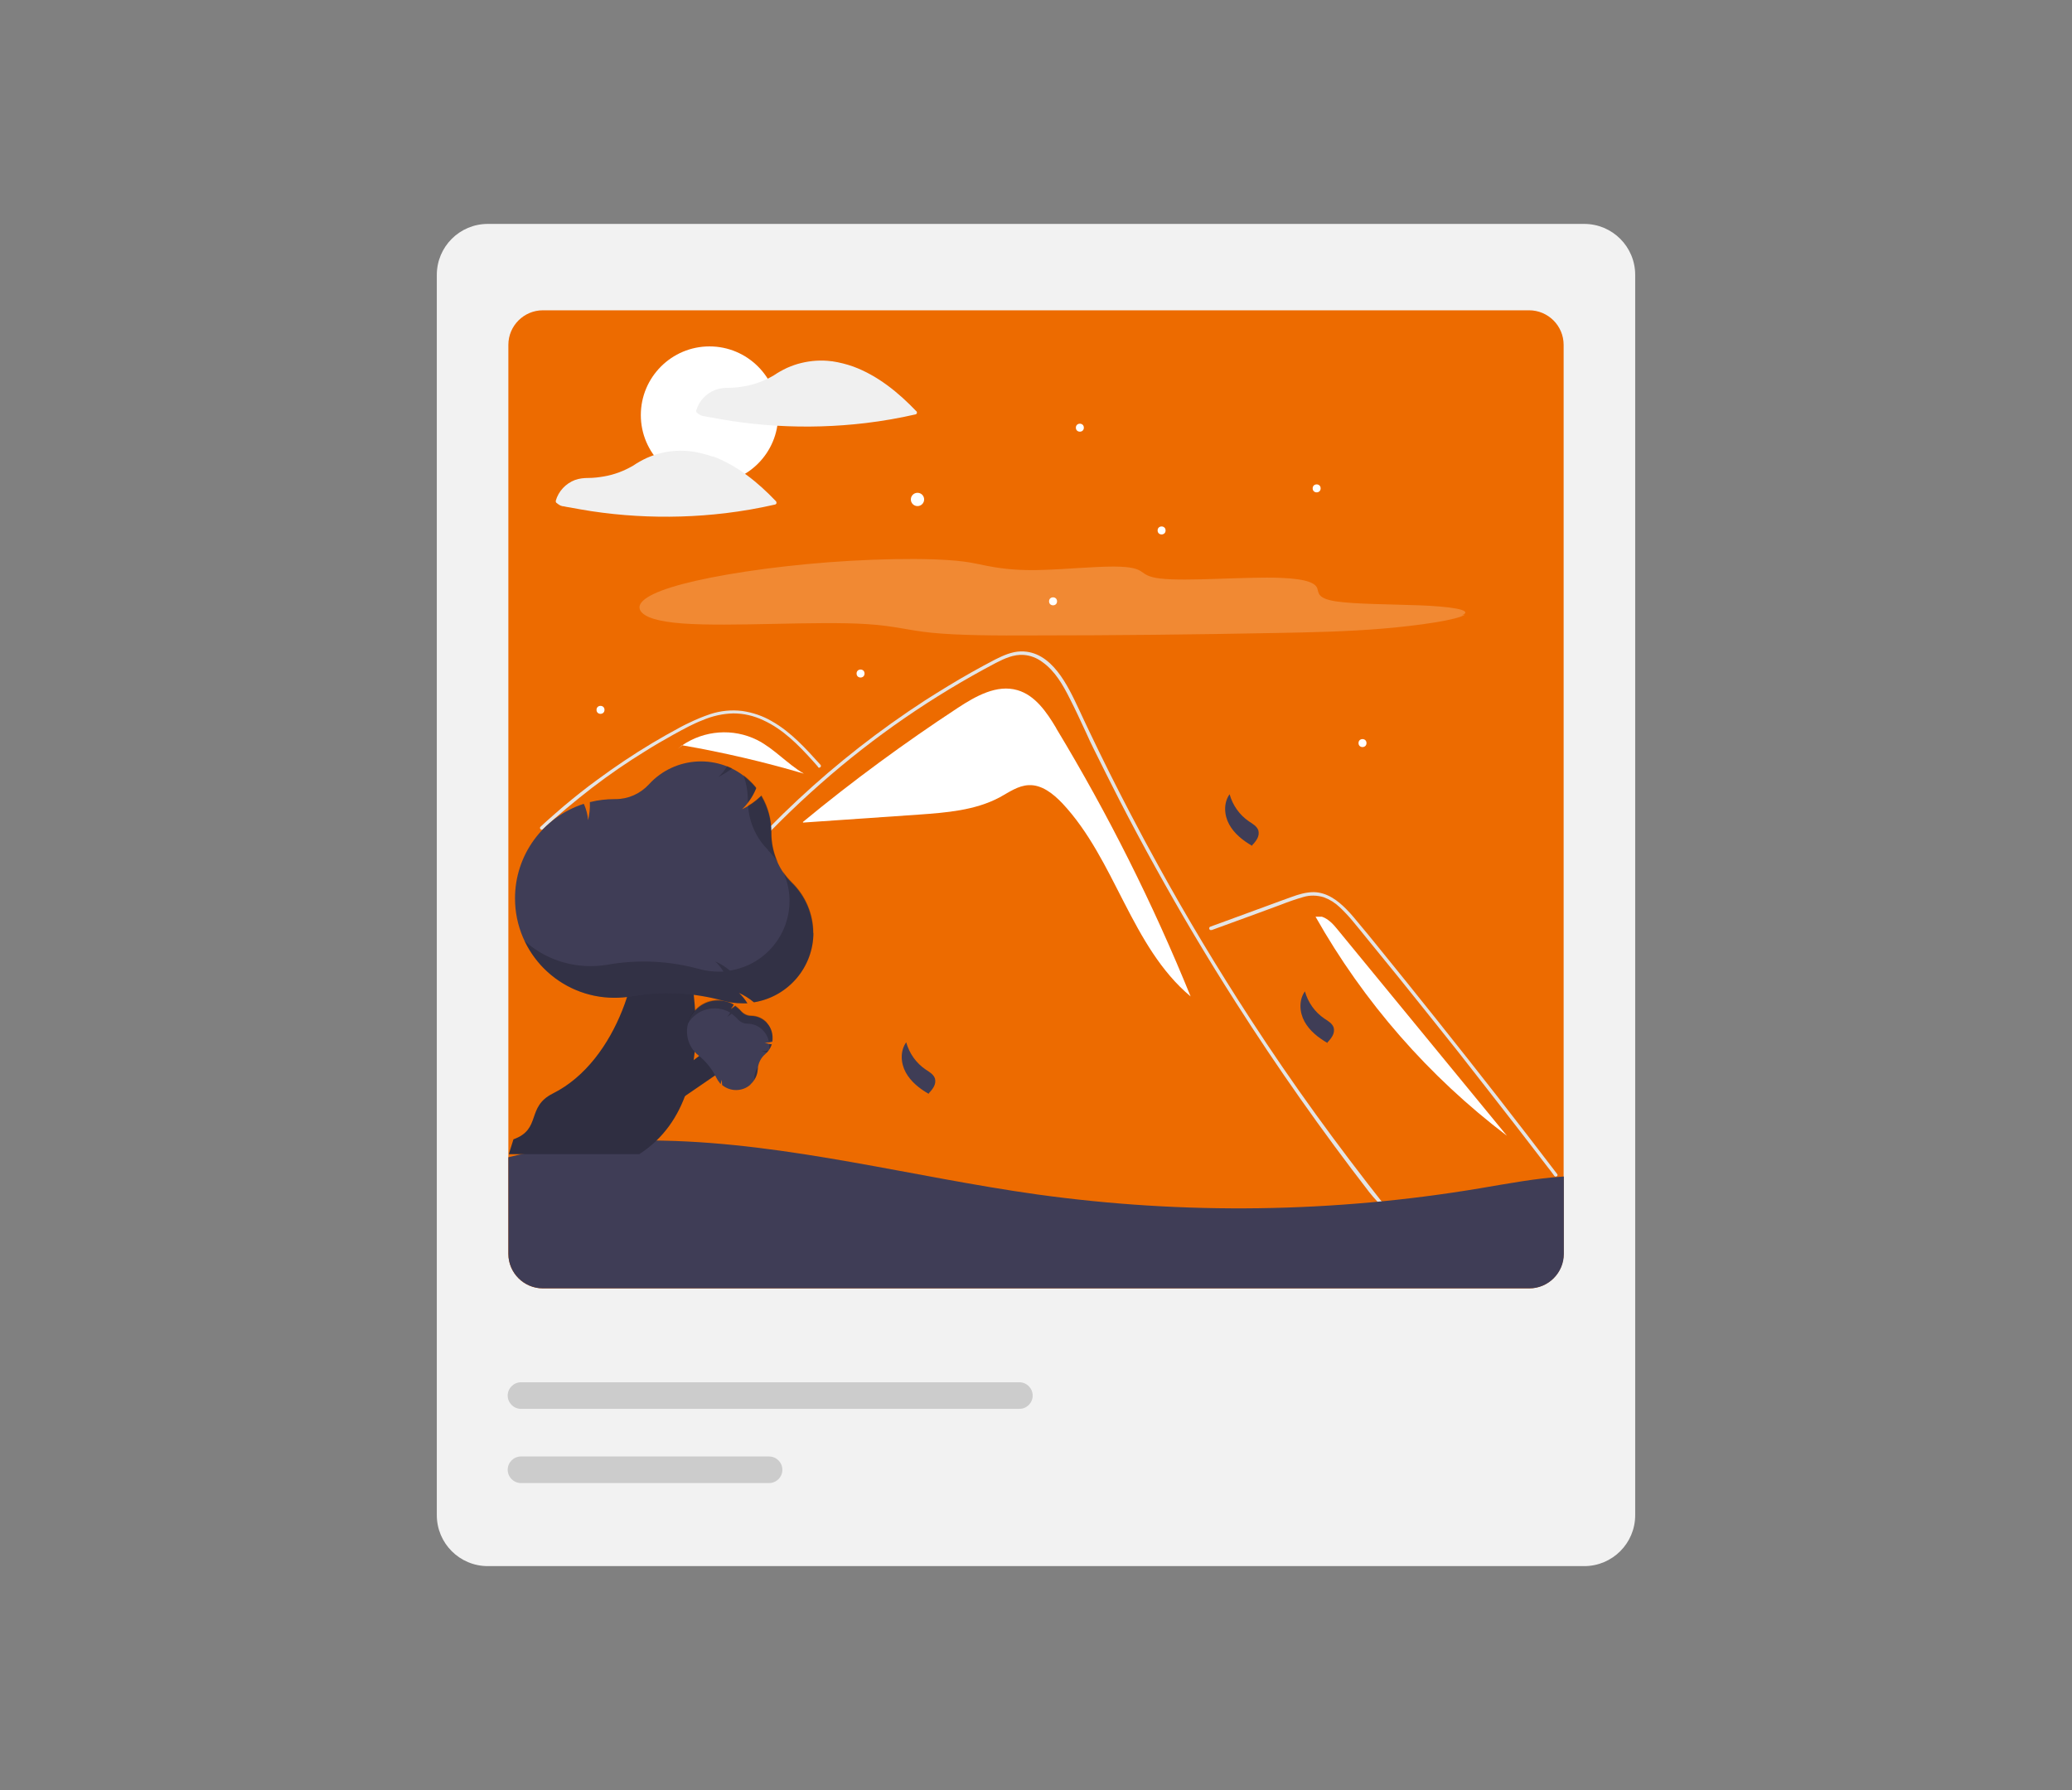 <?xml version="1.0" encoding="UTF-8"?>
<svg xmlns="http://www.w3.org/2000/svg" version="1.1" viewBox="0 0 935.4 808.2">
  <rect x="0" y="0" width="935.4" height="808.2" fill="#808080" stroke="none"/>
  <defs>
    <style>
      .cls-1 {
        isolation: isolate;
      }

      .cls-1, .cls-2 {
        opacity: .2;
      }

      .cls-3 {
        fill: #2f2e41;
      }

      .cls-4 {
        fill: #e4e4e4;
      }

      .cls-5 {
        fill: #3f3d56;
      }

      .cls-6 {
        fill: #ccc;
      }

      .cls-7 {
        fill: #fff;
      }

      .cls-8 {
        fill: #f0f0f0;
      }

      .cls-9 {
        opacity: .2;
      }

      .cls-10 {
        fill: #f2f2f2;
      }

      .cls-11 {
        fill: #ed6b00;
      }
    </style>
  </defs>
  <!-- Generator: Adobe Illustrator 28.6.0, SVG Export Plug-In . SVG Version: 1.2.0 Build 709)  -->
  <g>
    <g id="_レイヤー_1" data-name="レイヤー_1">
      <g>
        <path class="cls-10" d="M715.2,707.1H220.2c-12.7,0-23-10.3-23-23V124.1c0-12.7,10.3-23,23-23h495c12.7,0,23,10.3,23,23v560c0,12.7-10.3,23-23,23Z"/>
        <path class="cls-11" d="M690.3,140.1H245.1c-8.6,0-15.6,7-15.6,15.6v410.4c0,8.6,7,15.6,15.6,15.6h445.2c8.6,0,15.6-7,15.6-15.6V155.7c0-8.6-7-15.6-15.6-15.6Z"/>
        <path class="cls-7" d="M476.8,328.7c-4.3-7.2-9.5-14.8-17.5-17.1-9.3-2.7-18.8,2.7-26.9,8-24.2,15.9-47.5,33-69.9,51.5v.3c17.4-1.2,34.8-2.4,52.2-3.6,12.6-.9,25.5-1.9,36.6-7.8,4.2-2.3,8.3-5.3,13.1-5.5,5.9-.3,11.1,3.9,15.2,8.2,24,25.6,31,64.7,57.9,87.2-17-41.9-37.3-82.4-60.7-121.1Z"/>
        <path class="cls-4" d="M624.5,545.7c-2.7-3.4-3.7-4.1-6.4-7.5-21.3-27.6-41.4-56.1-60.2-85.6-12.8-20-24.9-40.4-36.4-61.2-5.5-9.9-10.8-19.8-16-29.9-4-7.8-7.9-15.6-11.8-23.5-1.1-2.2-2.2-4.5-3.2-6.8-2.5-5.3-4.9-10.7-7.6-15.9-3-6-6.6-12.3-12.2-16.3-2.5-1.9-5.5-3.1-8.6-3.3-4.5-.3-8.6,1.6-12.5,3.6-28.5,15-55.1,33.3-79.2,54.6-24.1,21.2-45.7,45.2-64.3,71.4-.6.8-1.9,0-1.3-.8,2.3-3.2,4.6-6.4,6.9-9.5,29.2-38.8,65-72.2,105.8-98.7,6.9-4.4,13.9-8.7,21-12.7,3.6-2,7.2-4,10.9-5.9,3.6-1.8,7.4-3.5,11.5-3.6,14-.2,21.2,15.6,26.2,26.2,1.6,3.4,3.1,6.7,4.7,10,6,12.6,12.3,25.2,18.8,37.6,4,7.7,8.1,15.3,12.3,22.9,13,23.6,26.9,46.7,41.6,69.3,19.5,30,38.8,56.4,60.9,84.5.6.8-.5,1.9-1.1,1.1Z"/>
        <path class="cls-4" d="M369.2,346.1c-.8-.9-1.6-1.8-2.4-2.7-6.4-7.1-13.4-14.2-22.2-18.2-4.2-2-8.8-3.1-13.5-3.1-4.8.1-9.6,1.2-14,3.1-2.1.8-4.2,1.8-6.2,2.8-2.3,1.2-4.6,2.4-6.9,3.7-4.3,2.4-8.5,4.8-12.6,7.4-8.3,5.1-16.3,10.6-24,16.5-4,3.1-7.9,6.2-11.8,9.5-3.6,3-7.1,6.1-10.5,9.3-.7.7-1.8-.4-1.1-1.1.9-.8,1.8-1.7,2.7-2.5,2.6-2.3,5.2-4.6,7.9-6.9,4.9-4.1,9.9-8.1,15-11.8,8-5.9,16.2-11.4,24.7-16.5,4.2-2.5,8.6-5,12.9-7.3,1.3-.7,2.7-1.4,4-2,3.1-1.5,6.2-2.8,9.5-3.9,4.6-1.5,9.5-2,14.4-1.4,4.7.7,9.2,2.2,13.3,4.6,8.7,4.9,15.4,12.4,22,19.7.7.7-.4,1.8-1.1,1.1Z"/>
        <path class="cls-4" d="M547.1,419.9l20.8-7.6,10.3-3.8c3.3-1.3,6.7-2.5,10.2-3.5,3-.9,6.2-.8,9.2.1,2.7,1,5.1,2.5,7.2,4.5,2.1,2,4.1,4.1,5.9,6.3,2.2,2.7,4.5,5.4,6.7,8.2,9.2,11.2,18.3,22.5,27.4,33.9,9.1,11.3,18.1,22.7,27,34.2,9,11.5,17.9,23,26.7,34.5,1.1,1.4,2.2,2.8,3.2,4.2.6.8,1.9,0,1.3-.8-8.9-11.7-17.9-23.3-26.9-34.9-9.1-11.6-18.2-23.2-27.4-34.7-9.2-11.5-18.4-23-27.7-34.4-2.3-2.8-4.6-5.7-7-8.5-2-2.4-3.9-4.8-6.1-7-4-4.1-8.9-7.7-14.8-7.8-3.5,0-6.8,1-10.1,2.2-3.5,1.3-7,2.5-10.4,3.8l-21,7.7-5.2,1.9c-.9.3-.5,1.8.4,1.5h0Z"/>
        <path class="cls-7" d="M341.8,334.1c-10.9-5.4-23.8-4.4-33.8,2.4,18.5,3.2,36.9,7.5,54.9,12.8-7.5-4.4-13.4-11.3-21.1-15.2Z"/>
        <path class="cls-10" d="M307.9,336.5l-2,1.7c.7-.6,1.4-1.1,2.1-1.6,0,0,0,0-.1,0Z"/>
        <path class="cls-7" d="M604.1,420c-2-2.5-4.3-5.1-7.3-6.1h-2.9c21.8,38.6,51.2,72.2,86.4,98.9-25.4-30.9-50.8-61.9-76.2-92.8Z"/>
        <g class="cls-9">
          <path class="cls-7" d="M660,277.8c5.8-2.5-5.9-4-19.2-4.5s-29.3-.5-37.8-1.8c-8.2-1.3-7.6-3.7-8.3-5.8s-3.8-4.3-16.6-4.8c-16-.6-42.3,1.7-54.3.3-11.2-1.3-4.6-5.3-20.9-5.4-9.4,0-21.4,1.2-31.8,1.5-7.4.3-14.8,0-22.1-1.2-5.1-.8-8.6-1.9-14.3-2.6-15-1.9-44.3-1.3-70.5,1.2s-48.6,6.5-61.3,10.5-16.2,8-13.2,11.3c1.9,2.1,6.7,4.1,18.4,5,21.9,1.6,60.8-1.2,83.4.3,12.6.8,18.2,2.8,29.2,3.9,11.9,1.2,29.2,1.3,46.3,1.2,35.5,0,72-.4,109.2-1.1,15.5-.3,31.8-.6,48.3-2s33.4-3.9,36.9-6.3"/>
        </g>
        <circle class="cls-7" cx="414.2" cy="225.5" r="3"/>
        <circle class="cls-7" cx="487.5" cy="193.1" r="1.8"/>
        <circle class="cls-7" cx="388.5" cy="304.1" r="1.8"/>
        <circle class="cls-7" cx="594.4" cy="220.5" r="1.8"/>
        <circle class="cls-7" cx="475.4" cy="271.5" r="1.8"/>
        <circle class="cls-7" cx="524.4" cy="239.5" r="1.8"/>
        <circle class="cls-7" cx="615.1" cy="335.5" r="1.8"/>
        <circle class="cls-7" cx="271.1" cy="320.5" r="1.8"/>
        <path class="cls-5" d="M706,531.2v34.9c0,8.6-7,15.6-15.6,15.6H245.1c-8.6,0-15.6-7-15.6-15.6v-43.6c22.9-5.6,46.4-8.1,70-7.5,56.9,1.2,112.5,16.4,168.8,24.3,66.4,9.2,133.8,8.3,199.9-2.8,12.5-2.1,25.1-4.5,37.7-5.3Z"/>
        <path class="cls-5" d="M554.9,372.2c-2.3-4.2-2.6-9.7.2-13.6,1.4,5,4.5,9.4,8.8,12.3,1.7,1.1,3.6,2.2,4.2,4.1.3,1.2.1,2.5-.5,3.6-.6,1.1-1.4,2.1-2.3,3v.3c-4.2-2.4-8.1-5.5-10.4-9.7Z"/>
        <path class="cls-5" d="M408.9,484.2c-2.3-4.2-2.6-9.7.2-13.6,1.4,5,4.5,9.4,8.8,12.3,1.7,1.1,3.6,2.2,4.2,4.1.3,1.2.1,2.5-.5,3.6-.6,1.1-1.4,2.1-2.3,3v.3c-4.2-2.4-8.1-5.5-10.4-9.7Z"/>
        <path class="cls-5" d="M588.9,461.2c-2.3-4.2-2.6-9.7.2-13.6,1.4,5,4.5,9.4,8.8,12.3,1.7,1.1,3.6,2.2,4.2,4.1.3,1.2.1,2.5-.5,3.6-.6,1.1-1.4,2.1-2.3,3v.3c-4.2-2.4-8.1-5.5-10.4-9.7Z"/>
        <path class="cls-7" d="M320.3,218.4c-17.1,0-31-13.9-31-31s13.9-31,31-31,31,13.9,31,31c0,17.1-13.9,31-31,31Z"/>
        <path class="cls-8" d="M413.8,185.8c-8.1-8.5-17.5-16.2-28.6-20.3-3.1-1.1-6.3-1.9-9.6-2.4,0,0,0,0,0,0,0,0-.1,0-.2,0-4.6-.6-9.2-.3-13.7.8-2.2.5-4.3,1.3-6.4,2.2-2.1,1-4.1,2.1-6,3.4-4.1,2.4-8.5,4.1-13.2,4.9-2.3.4-4.7.7-7.1.7-2,0-4,.2-6,.9-4.2,1.6-7.5,5.1-8.7,9.4,0,.4,0,.8.4,1,.5.4,1,.8,1.6,1.1.5.2,1,.4,1.6.4.9.2,1.8.4,2.7.5,3.3.6,6.5,1.2,9.8,1.7,6.7,1,13.3,1.7,20.1,2.1,13.5.8,27,.4,40.4-1.2,7.5-.9,15-2.2,22.4-3.9.5-.1.8-.6.6-1.1,0-.1-.1-.3-.2-.4Z"/>
        <path class="cls-8" d="M321.8,206.2c-3.1-1.1-6.3-1.9-9.6-2.4,0,0,0,0,0,0,0,0-.1,0-.2,0-4.6-.6-9.2-.3-13.7.8-2.2.5-4.3,1.3-6.4,2.2-2.1,1-4.1,2.1-6,3.4-4.1,2.4-8.5,4.1-13.2,4.9-2.3.4-4.7.7-7.1.7-2,0-4,.2-6,.9-4.2,1.6-7.5,5.1-8.7,9.4,0,.4,0,.8.4,1,.5.4,1,.8,1.6,1.1.5.2,1,.4,1.6.4.9.2,1.8.4,2.7.5,3.3.6,6.5,1.2,9.8,1.7,6.7,1,13.3,1.7,20.1,2.1,13.5.8,27,.4,40.4-1.2,7.5-.9,15-2.2,22.4-3.9.5-.1.8-.6.6-1.1,0-.1-.1-.3-.2-.4-8.1-8.5-17.5-16.2-28.6-20.3Z"/>
        <path class="cls-6" d="M460.2,636.1h-225c-3.3,0-6-2.7-6-6s2.7-6,6-6h225c3.3,0,6,2.7,6,6s-2.7,6-6,6Z"/>
        <path class="cls-6" d="M347.2,669.6h-112c-3.3,0-6-2.7-6-6s2.7-6,6-6h112c3.3,0,6,2.7,6,6s-2.7,6-6,6Z"/>
        <polygon class="cls-3" points="304.6 485.1 321.8 472.1 330.2 480.5 302.2 499.7 304.6 485.1"/>
        <path class="cls-3" d="M288.5,521.1h-58.8l2.1-6.7h0c12.8-4.6,5.6-14.6,17.8-20.7,29.8-14.9,41.3-59.3,36.9-76.8l19.5-.8s26.9,76.5-17.4,105Z"/>
        <path class="cls-5" d="M338.8,489.7c-3.6,3.2-9,3.3-12.8.2h0s0,0,0,0c0-.8-.1-1.6-.4-2.4,0,.6,0,1.1-.2,1.7v.2s-.2-.1-.2-.1c-.1-.1-.2-.2-.3-.4-.6-.7-1.1-1.5-1.5-2.3-1.9-3.9-4.7-7.4-8.1-10.1-.6-.5-1.2-1-1.7-1.6-5.1-5.8-4.5-14.6,1.3-19.7,4.5-4,11.1-4.6,16.3-1.6h0c0,0,0,.1,0,.1-.3.7-.8,1.3-1.3,1.9.7-.4,1.4-.9,2-1.4h0c0,0,0,0,0,0,.9.7,1.8,1.4,2.6,2.3h0c1.2,1.4,2.8,2.2,4.6,2.2,5.5,0,9.8,4.6,9.7,10.1,0,.5,0,1-.1,1.5h0c0,0,0,0,0,0-1.1.4-2.3.5-3.5.4,1,.4,2,.7,3.1.8h.1s0,.1,0,.1c-.6,1.7-1.5,3.1-2.9,4.3h0s0,0,0,0c-2,1.7-3.2,4.1-3.4,6.7-.1,2.7-1.3,5.2-3.3,7Z"/>
        <path class="cls-1" d="M340.6,486.5c0,.4,0,.7-.1,1.1,1-1.5,1.5-3.2,1.6-5,0-.3,0-.5,0-.8-.9,1.4-1.5,3-1.6,4.7Z"/>
        <path class="cls-1" d="M343.7,474.5c.8.3,1.6.6,2.5.7.3-.3.6-.7.9-1.1-1.1.4-2.2.5-3.4.4Z"/>
        <path class="cls-1" d="M347.3,471.2c0,.9,0,1.7,0,2.6.5-.7.8-1.5,1.1-2.3h0c0-.1-.1-.1-.1-.1-.3,0-.6,0-.9-.1Z"/>
        <path class="cls-1" d="M346.4,461.8c-1.8-2.1-4.5-3.3-7.3-3.4-1.8,0-3.4-.8-4.6-2.1h0c-.8-1-1.6-1.7-2.6-2.4h0s0,0,0,0c-.6.6-1.3,1.1-2,1.4.5-.6,1-1.2,1.3-1.9h0c0,0,0-.1,0-.1-6.6-3.9-15.2-1.7-19.1,5-.7,1.3-1.3,2.6-1.6,4,3.8-6.7,12.3-9,19-5.2,0,0,0,0,.1,0h0c0,0,0,.1,0,.1-.3.7-.8,1.3-1.3,1.9.7-.4,1.4-.9,2-1.4h0c0,0,0,0,0,0,.9.7,1.8,1.4,2.6,2.3h0c1.2,1.4,2.8,2.2,4.6,2.2,4.7,0,8.7,3.5,9.6,8.1.5,0,1-.2,1.4-.3h0s0,0,0,0c.5-3-.3-6-2.3-8.2Z"/>
        <path class="cls-5" d="M367.2,421.1c0,15.6-11.3,28.8-26.6,31.4h-.2s-.1,0-.1,0c-2-1.7-4.3-3.1-6.7-4.2,1.3,1.2,2.5,2.6,3.5,4.2l.3.5h-.6c-.5,0-1.1,0-1.6,0-3,0-5.9-.4-8.8-1.2-13.5-3.7-27.7-4.4-41.5-1.9-2.5.4-5,.6-7.5.6-24.8,0-44.9-20.1-44.9-44.9,0-19.4,12.4-36.5,30.8-42.6h.3c0-.1.1.2.1.2,1,2.3,1.6,4.7,1.8,7.1.6-2.6.9-5.2.8-7.9v-.3s.3,0,.3,0c3.6-.9,7.2-1.3,10.9-1.3h.4c5.7,0,11.1-2.4,15-6.6,11.8-13,32-14,45-2.1,1.2,1.1,2.4,2.3,3.4,3.6v.2c.1,0,0,.2,0,.2-1.4,3.5-3.6,6.7-6.3,9.3,3.1-1.5,5.9-3.4,8.4-5.8l.3-.3.2.4c2.8,4.9,4.3,10.4,4.3,16v.2c0,0,0,.1,0,.2,0,8.4,3.2,16.5,9.2,22.4,6.2,6,9.7,14.3,9.7,22.9Z"/>
        <g class="cls-2">
          <path d="M328.3,345.9c-1.1,1.8-2.4,3.5-4,4.9,2.2-1.1,4.3-2.4,6.3-3.9-.7-.4-1.5-.7-2.3-1Z"/>
          <path d="M346.7,383.9c1.7,1.7,3.3,3.6,4.6,5.6-2-4.3-3-9-3-13.7,0,0,0-.1,0-.2v-.2c0-5.6-1.5-11.2-4.3-16l-.2-.4-.3.3c-1.8,1.7-3.7,3.2-5.8,4.4.5,7.6,3.7,14.8,9.1,20.1Z"/>
          <path d="M337.6,361.1v.2c0,0,0,.1,0,.2,0,.3,0,.6,0,.9,1.5-2,2.8-4.2,3.8-6.5v-.2c0,0,0-.2,0-.2-1.7-2.1-3.6-4-5.8-5.6,1.3,3.6,2,7.4,2,11.2Z"/>
          <path d="M357.5,398.2c-1.5-1.5-2.9-3.1-4.1-4.9,7.5,15.9.6,34.8-15.3,42.3-2.6,1.2-5.4,2.1-8.3,2.6h-.2s-.1,0-.1,0c-2-1.7-4.3-3.1-6.7-4.2,1.3,1.2,2.5,2.6,3.5,4.2l.3.5h-.6c-.5,0-1.1,0-1.6,0-3,0-5.9-.4-8.8-1.2-13.5-3.7-27.7-4.4-41.5-1.9-2.5.4-5,.6-7.5.6-11,0-21.6-4-29.8-11.4,7.4,15.7,23.2,25.7,40.6,25.7,2.5,0,5-.2,7.5-.6,13.8-2.5,28-1.8,41.5,1.9,2.9.8,5.8,1.2,8.8,1.2.5,0,1,0,1.6,0h.6s-.3-.5-.3-.5c-1-1.5-2.2-2.9-3.5-4.2,2.4,1.1,4.6,2.5,6.7,4.2h.1c0,.1.2,0,.2,0,17.3-2.9,29.1-19.3,26.2-36.6-1.1-6.7-4.4-12.9-9.3-17.7h0Z"/>
        </g>
      </g>
    </g>
  </g>
</svg>